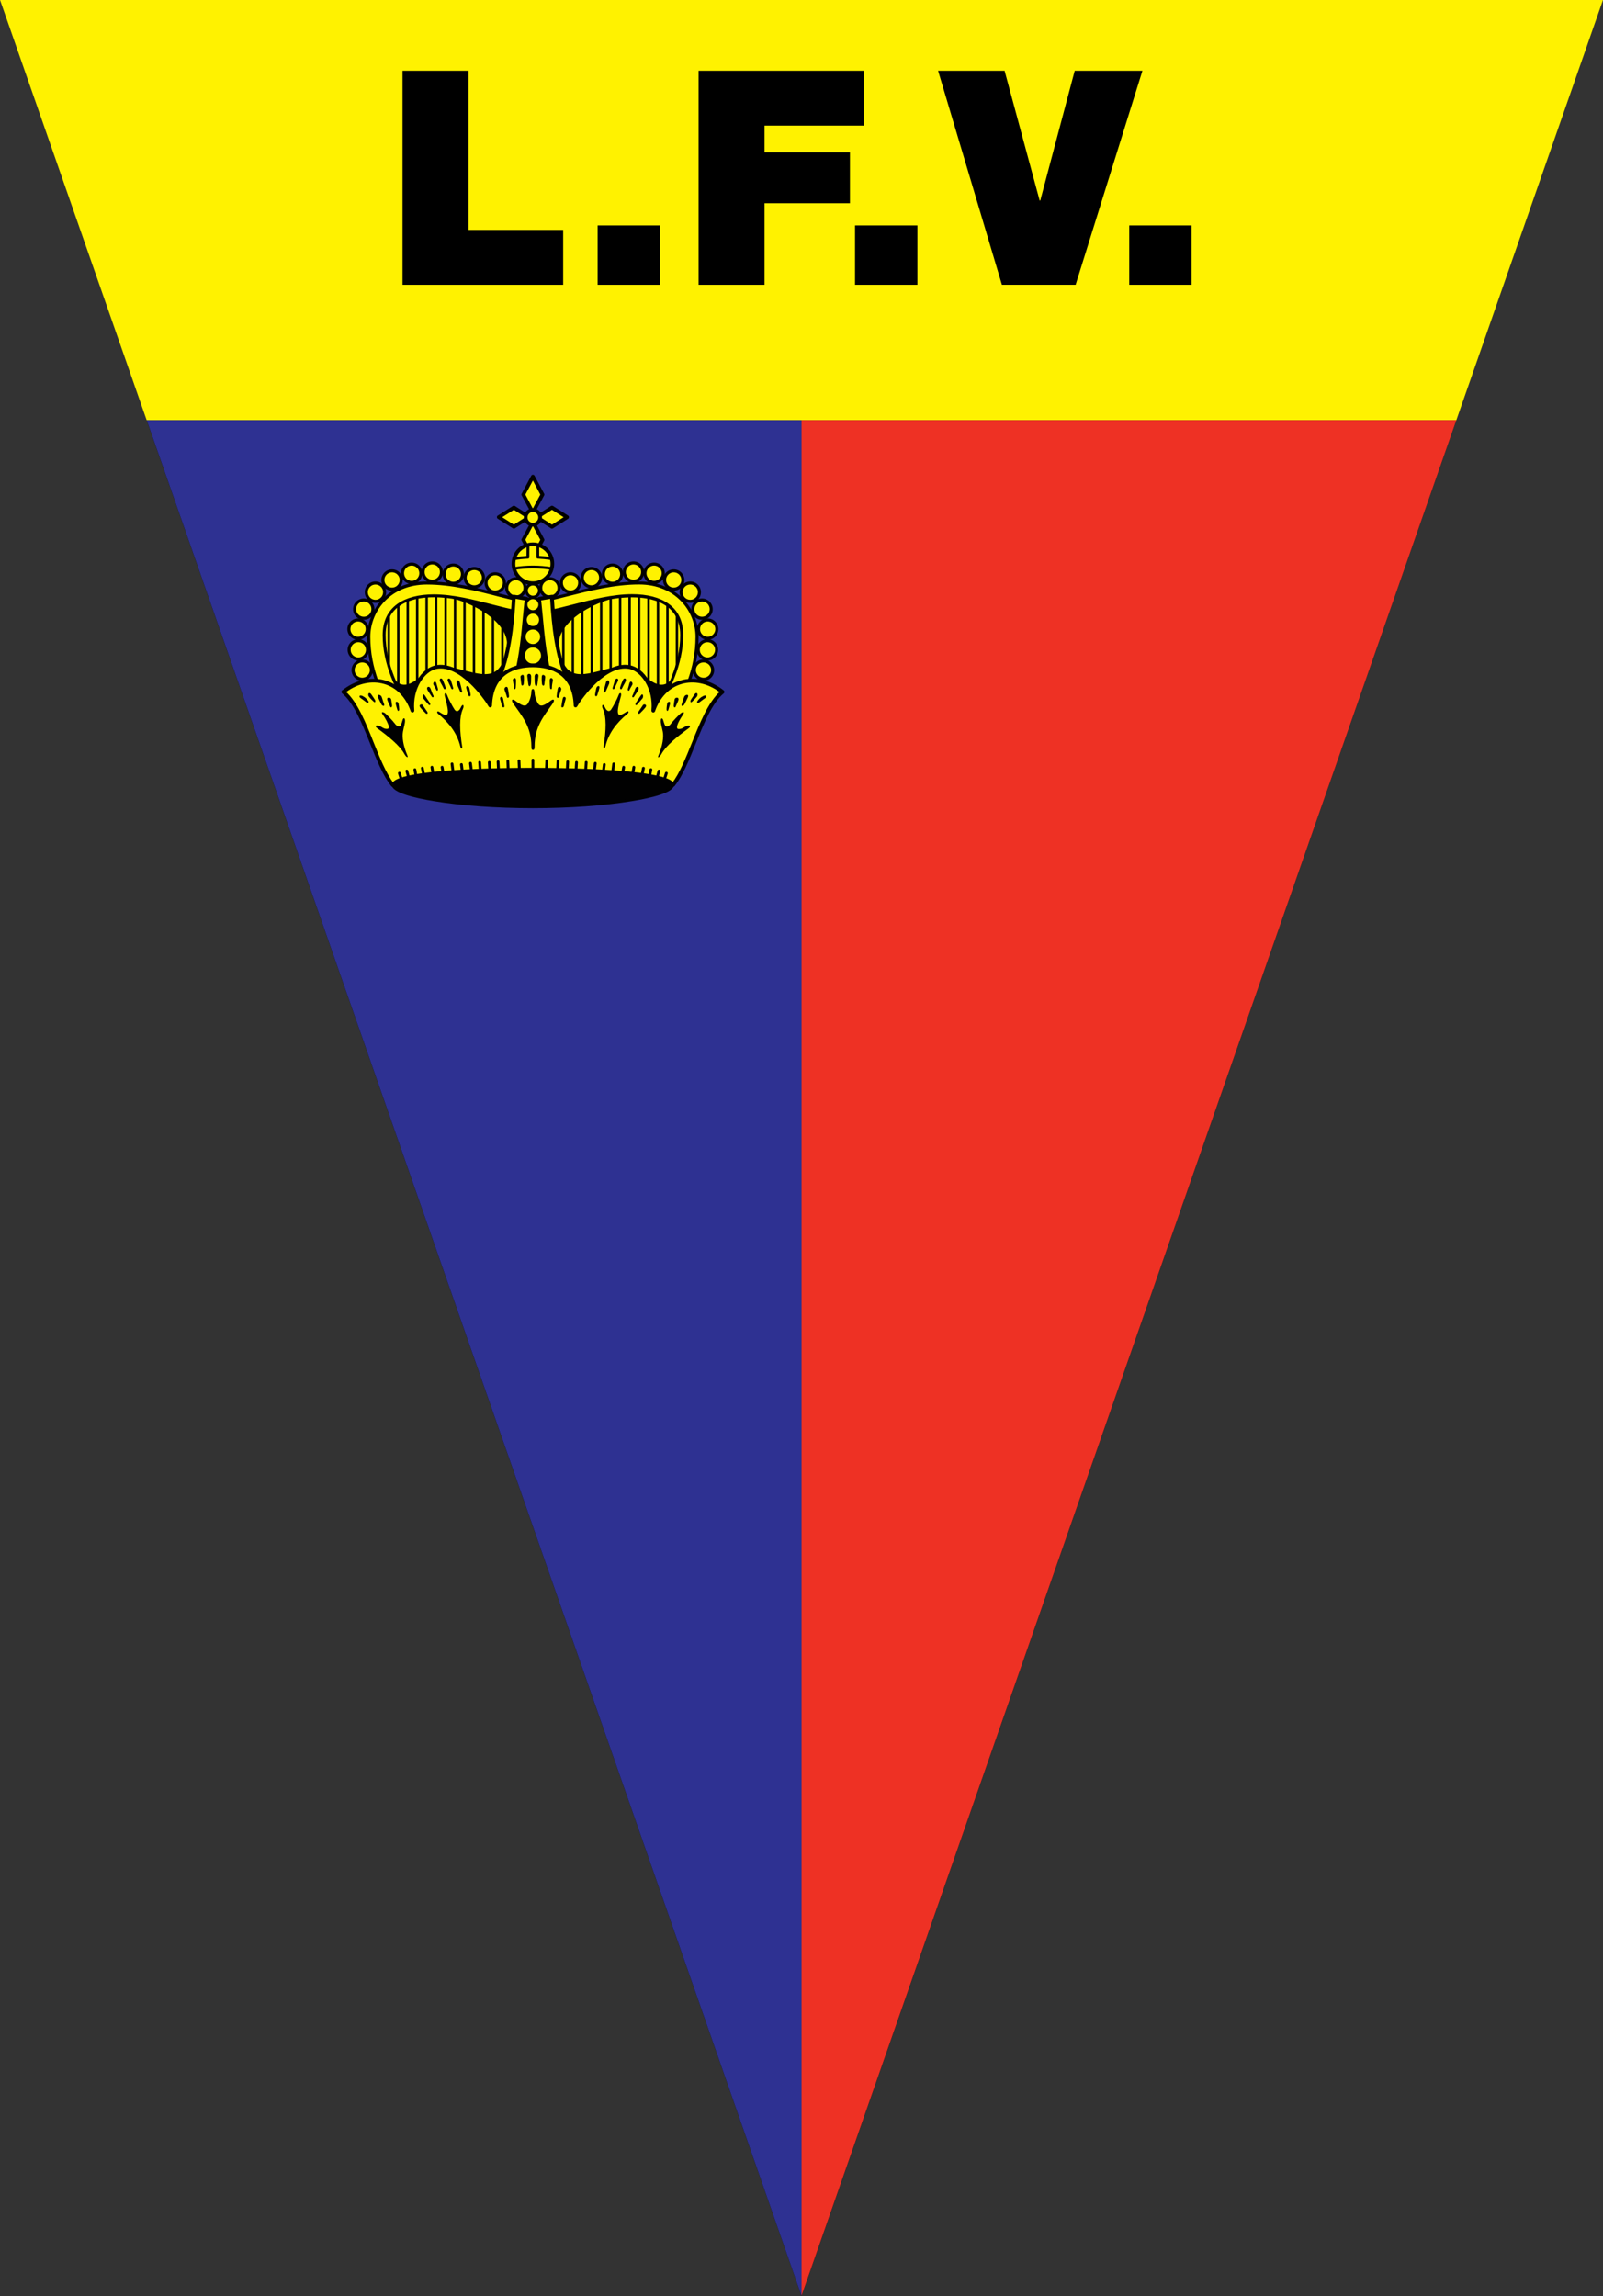 <?xml version="1.0" encoding="utf-8"?>
<!-- Generator: Adobe Illustrator 23.0.3, SVG Export Plug-In . SVG Version: 6.00 Build 0)  -->
<svg version="1.1" id="Layer_1" xmlns="http://www.w3.org/2000/svg" xmlns:xlink="http://www.w3.org/1999/xlink" x="0px" y="0px"
	 viewBox="0 0 2642.3 3783.8" style="enable-background:new 0 0 2642.3 3783.8;" xml:space="preserve">
<rect x="0" y="0" width="2642.3" height="3783.8" fill="#333333" stroke="none"/>
<style type="text/css">
	.st0{fill-rule:evenodd;clip-rule:evenodd;}
	.st1{fill-rule:evenodd;clip-rule:evenodd;fill:#FFF200;}
	.st2{fill-rule:evenodd;clip-rule:evenodd;fill:#EE3124;}
	.st3{fill-rule:evenodd;clip-rule:evenodd;fill:#2E3192;}
	.st4{fill:#FFF200;}
	.st5{fill:#010101;}
</style>
<g>
	<g>
		<polygon class="st0" points="0,0 1321.2,3783.8 2642.3,0 		"/>
		<polygon class="st1" points="2400.6,692.4 2642.3,0 0,0 241.7,692.4 2400.6,692.4 		"/>
		<polygon class="st2" points="1321.2,692.4 1321.2,3783.6 2400.6,692.4 1321.2,692.4 		"/>
		<polygon class="st3" points="241.8,692.4 1321.2,3783.8 1321.2,692.4 241.8,692.4 		"/>
	</g>
	<g>
		<polygon class="st0" points="772.2,116.6 663.5,116.6 663.5,469.3 928.3,469.3 928.3,378.9 772.2,378.9 		"/>
		<rect x="985.1" y="371.5" class="st0" width="102.7" height="97.8"/>
		<polygon class="st0" points="1260.2,207 1424.2,207 1424.2,116.6 1151.5,116.6 1151.5,469.3 1260.2,469.3 1260.2,334.9 
			1401,334.9 1401,251 1260.2,251 		"/>
		<rect x="1409.4" y="371.5" class="st0" width="102.8" height="97.8"/>
		<polygon class="st0" points="1771.5,116.6 1714.7,330.5 1713.7,330.5 1655.9,116.6 1546.3,116.6 1651.5,469.3 1773,469.3 
			1883.1,116.6 		"/>
		<rect x="1861.4" y="371.5" class="st0" width="102.7" height="97.8"/>
	</g>
</g>
<g>
	<g>
		<path class="st4" d="M861.2,997.4l-5.6,191.5H661.3c-23.9-46.5-43.6-85.9-43.6-139.4c0-44.7,35.2-80.2,85.9-80.2
			C757.2,969.2,816.2,987.3,861.2,997.4L861.2,997.4z"/>
		<g transform="translate(-0)">
			<path class="st5" d="M640.9,1118.7c-1.1,0-2-0.9-2-2v-110.5c0-1.1,0.9-2,2-2s2,0.9,2,2v110.5
				C642.9,1117.8,642,1118.7,640.9,1118.7z"/>
			<path class="st5" d="M656.5,1144c-1.1,0-2-0.9-2-2V994.9c0-1.1,0.9-2,2-2s2,0.9,2,2V1142C658.5,1143.1,657.6,1144,656.5,1144z"/>
			<path class="st5" d="M672.1,1164.4c-1.1,0-2-0.9-2-2V987.1c0-1.1,0.9-2,2-2s2,0.9,2,2v175.3
				C674.1,1163.5,673.2,1164.4,672.1,1164.4z"/>
			<path class="st5" d="M687.7,1123c-1.1,0-2-0.9-2-2V983.5c0-1.1,0.9-2,2-2s2,0.9,2,2V1121C689.7,1122.1,688.8,1123,687.7,1123z"/>
			<path class="st5" d="M703.3,1123.7c-1.1,0-2-0.9-2-2V982.8c0-1.1,0.9-2,2-2s2,0.9,2,2v138.9
				C705.3,1122.8,704.4,1123.7,703.3,1123.7z"/>
			<path class="st5" d="M718.9,1123.6c-1.1,0-2-0.9-2-2V978c0-1.1,0.9-2,2-2s2,0.9,2,2v143.6C720.9,1122.7,720,1123.6,718.9,1123.6z
				"/>
			<path class="st5" d="M734.5,1123.6c-1.1,0-2-0.9-2-2V978c0-1.1,0.9-2,2-2s2,0.9,2,2v143.6
				C736.5,1122.7,735.6,1123.6,734.5,1123.6z"/>
			<path class="st5" d="M750.1,1125c-1.1,0-2-0.9-2-2V979.4c0-1.1,0.9-2,2-2s2,0.9,2,2V1123C752.1,1124.1,751.2,1125,750.1,1125z"/>
			<path class="st5" d="M765.7,1126.4c-1.1,0-2-0.9-2-2V980.8c0-1.1,0.9-2,2-2s2,0.9,2,2v143.6
				C767.7,1125.5,766.8,1126.4,765.7,1126.4z"/>
			<path class="st5" d="M781.3,1135.6c-1.1,0-2-0.9-2-2V989.9c0-1.1,0.9-2,2-2s2,0.9,2,2v143.6
				C783.3,1134.7,782.5,1135.6,781.3,1135.6z"/>
			<path class="st5" d="M796.9,1155.3c-1.1,0-2-0.9-2-2V991.4c0-1.1,0.9-2,2-2s2,0.9,2,2v161.9
				C798.9,1154.4,798,1155.3,796.9,1155.3z"/>
			<path class="st5" d="M812.5,1137c-1.1,0-2-0.9-2-2V991.4c0-1.1,0.9-2,2-2s2,0.9,2,2V1135C814.5,1136.1,813.6,1137,812.5,1137z"/>
			<path class="st5" d="M828.2,1137c-1.1,0-2-0.9-2-2V991.4c0-1.1,0.9-2,2-2s2,0.9,2,2V1135C830.2,1136.1,829.3,1137,828.2,1137z"/>
			<g>
				<path class="st5" d="M738.8,984c33,5.4,105.4,39.3,97.1,85.2c-11.7,65-49.7,38.9-100,29.6l-38,12.7
					c-13.6,13.9-33.6,26.6-47.2,9.9h-22.5v88h249.2V996.6L738.8,984z"/>
				<path class="st5" d="M877.4,1210H628.3c-0.4,0-0.8-0.3-0.8-0.8v-88c0-0.4,0.3-0.8,0.8-0.8h22.5c0.2,0,0.4,0.1,0.6,0.3
					c3.9,4.8,8.6,7.4,14,7.7c12.3,0.6,25.3-10.8,32-17.6c0.1-0.1,0.2-0.1,0.3-0.2l38-12.7c0.1,0,0.2,0,0.4,0
					c9.7,1.8,18.8,4.2,27.5,6.5c21.4,5.6,39.9,10.4,52.8,2.2c9.1-5.8,15.3-18.1,18.8-37.6c2.1-11.4-0.9-22.9-8.7-34
					c-19.5-27.6-63.9-46.4-87.8-50.3c-0.4-0.1-0.7-0.4-0.6-0.8s0.4-0.7,0.8-0.7l138.7,12.7c0.4,0,0.7,0.4,0.7,0.7v212.6
					C878.2,1209.6,877.9,1210,877.4,1210z M629,1208.5h247.7V997.3l-126.6-11.6c25,6.9,60.6,24.3,77.6,48.4
					c8.1,11.5,11.1,23.3,9,35.1c-3.6,20.2-9.8,32.5-19.4,38.6c-13.5,8.6-32.2,3.7-54-2c-8.7-2.3-17.7-4.6-27.2-6.4l-37.7,12.6
					c-6.9,7-20.2,18.5-33,17.9c-5.7-0.3-10.7-2.9-14.9-8H629V1208.5z"/>
			</g>
		</g>
		<g>
			<circle class="st4" cx="850.3" cy="968.8" r="15.1"/>
			<path class="st5" d="M850.3,986.5c-9.7,0-17.6-7.9-17.6-17.6c0-9.7,7.9-17.6,17.6-17.6c9.7,0,17.6,7.9,17.6,17.6
				C868,978.6,860.1,986.5,850.3,986.5z M850.3,956.2c-7,0-12.6,5.7-12.6,12.6c0,7,5.7,12.6,12.6,12.6c7,0,12.6-5.7,12.6-12.6
				C863,961.9,857.3,956.2,850.3,956.2z"/>
		</g>
		<g>
			<circle class="st4" cx="816.3" cy="960.7" r="15.1"/>
			<path class="st5" d="M816.3,978.3c-9.7,0-17.6-7.9-17.6-17.6c0-9.7,7.9-17.6,17.6-17.6c9.7,0,17.6,7.9,17.6,17.6
				C833.9,970.4,826,978.3,816.3,978.3z M816.3,948c-7,0-12.6,5.7-12.6,12.6c0,7,5.7,12.6,12.6,12.6c7,0,12.6-5.7,12.6-12.6
				C828.9,953.7,823.3,948,816.3,948z"/>
		</g>
		<g>
			<circle class="st4" cx="781.8" cy="952" r="15.1"/>
			<path class="st5" d="M781.8,969.6c-9.7,0-17.6-7.9-17.6-17.6c0-9.7,7.9-17.6,17.6-17.6c9.7,0,17.6,7.9,17.6,17.6
				C799.4,961.7,791.5,969.6,781.8,969.6z M781.8,939.4c-7,0-12.6,5.7-12.6,12.6c0,7,5.7,12.6,12.6,12.6c7,0,12.6-5.7,12.6-12.6
				C794.4,945,788.8,939.4,781.8,939.4z"/>
		</g>
		<g>
			<circle class="st4" cx="747.2" cy="946.2" r="15.1"/>
			<path class="st5" d="M747.2,963.9c-9.7,0-17.6-7.9-17.6-17.6c0-9.7,7.9-17.6,17.6-17.6c9.7,0,17.6,7.9,17.6,17.6
				C764.8,956,756.9,963.9,747.2,963.9z M747.2,933.6c-7,0-12.6,5.7-12.6,12.6c0,7,5.7,12.6,12.6,12.6c7,0,12.6-5.7,12.6-12.6
				C759.8,939.3,754.1,933.6,747.2,933.6z"/>
		</g>
		<g>
			<circle class="st4" cx="712.5" cy="942.8" r="15.1"/>
			<path class="st5" d="M712.5,960.4c-9.7,0-17.6-7.9-17.6-17.6c0-9.7,7.9-17.6,17.6-17.6s17.6,7.9,17.6,17.6
				C730.2,952.5,722.3,960.4,712.5,960.4z M712.5,930.2c-7,0-12.6,5.7-12.6,12.6c0,7,5.7,12.6,12.6,12.6s12.6-5.7,12.6-12.6
				C725.2,935.8,719.5,930.2,712.5,930.2z"/>
		</g>
		<g>
			<circle class="st4" cx="678.6" cy="944.7" r="15.1"/>
			<path class="st5" d="M678.6,962.4c-9.7,0-17.6-7.9-17.6-17.6c0-9.7,7.9-17.6,17.6-17.6s17.6,7.9,17.6,17.6
				C696.2,954.5,688.3,962.4,678.6,962.4z M678.6,932.1c-7,0-12.6,5.7-12.6,12.6c0,7,5.7,12.6,12.6,12.6s12.6-5.7,12.6-12.6
				C691.2,937.8,685.5,932.1,678.6,932.1z"/>
		</g>
		<g>
			<circle class="st4" cx="646.2" cy="955.8" r="15.1"/>
			<path class="st5" d="M646.2,973.5c-9.7,0-17.6-7.9-17.6-17.6c0-9.7,7.9-17.6,17.6-17.6c9.7,0,17.6,7.9,17.6,17.6
				C663.8,965.5,655.9,973.5,646.2,973.5z M646.2,943.2c-7,0-12.6,5.7-12.6,12.6c0,7,5.7,12.6,12.6,12.6c7,0,12.6-5.7,12.6-12.6
				C658.8,948.9,653.2,943.2,646.2,943.2z"/>
		</g>
		<g>
			<circle class="st4" cx="618.9" cy="975.9" r="15.1"/>
			<path class="st5" d="M618.9,993.5c-9.7,0-17.6-7.9-17.6-17.6c0-9.7,7.9-17.6,17.6-17.6c9.7,0,17.6,7.9,17.6,17.6
				C636.6,985.6,628.7,993.5,618.9,993.5z M618.9,963.3c-7,0-12.6,5.7-12.6,12.6c0,7,5.7,12.6,12.6,12.6c7,0,12.6-5.7,12.6-12.6
				C631.6,968.9,625.9,963.3,618.9,963.3z"/>
		</g>
		<g>
			
				<ellipse transform="matrix(8.248068e-02 -0.997 0.997 8.248068e-02 -450.322 1518.583)" class="st4" cx="599.6" cy="1003.9" rx="15.1" ry="15.1"/>
			<path class="st5" d="M599.6,1021.5c-9.7,0-17.6-7.9-17.6-17.6c0-9.7,7.9-17.6,17.6-17.6c9.7,0,17.6,7.9,17.6,17.6
				C617.2,1013.6,609.3,1021.5,599.6,1021.5z M599.6,991.2c-7,0-12.6,5.7-12.6,12.6c0,7,5.7,12.6,12.6,12.6c7,0,12.6-5.7,12.6-12.6
				C612.2,996.9,606.5,991.2,599.6,991.2z"/>
		</g>
		<g>
			
				<ellipse transform="matrix(0.924 -0.383 0.383 0.924 -351.834 304.79)" class="st4" cx="590.2" cy="1036.8" rx="15.1" ry="15.1"/>
			<path class="st5" d="M590.2,1054.4c-9.7,0-17.6-7.9-17.6-17.6c0-9.7,7.9-17.6,17.6-17.6c9.7,0,17.6,7.9,17.6,17.6
				C607.9,1046.5,599.9,1054.4,590.2,1054.4z M590.2,1024.2c-7,0-12.6,5.7-12.6,12.6c0,7,5.7,12.6,12.6,12.6c7,0,12.6-5.7,12.6-12.6
				C602.9,1029.8,597.2,1024.2,590.2,1024.2z"/>
		</g>
		<g>
			
				<ellipse transform="matrix(7.088893e-02 -0.998 0.998 7.088893e-02 -519.496 1584.105)" class="st4" cx="590.6" cy="1070.9" rx="15.1" ry="15.1"/>
			<path class="st5" d="M590.6,1088.5c-9.7,0-17.6-7.9-17.6-17.6s7.9-17.6,17.6-17.6c9.7,0,17.6,7.9,17.6,17.6
				S600.3,1088.5,590.6,1088.5z M590.6,1058.3c-7,0-12.6,5.7-12.6,12.6c0,7,5.7,12.6,12.6,12.6c7,0,12.6-5.7,12.6-12.6
				C603.2,1063.9,597.6,1058.3,590.6,1058.3z"/>
		</g>
		<g>
			
				<ellipse transform="matrix(0.924 -0.383 0.383 0.924 -377.173 312.56)" class="st4" cx="597.1" cy="1104.4" rx="15.1" ry="15.1"/>
			<path class="st5" d="M597.1,1122c-9.7,0-17.6-7.9-17.6-17.6s7.9-17.6,17.6-17.6s17.6,7.9,17.6,17.6S606.8,1122,597.1,1122z
				 M597.1,1091.7c-7,0-12.6,5.7-12.6,12.6s5.7,12.6,12.6,12.6s12.6-5.7,12.6-12.6S604.1,1091.7,597.1,1091.7z"/>
		</g>
		<g>
			<path class="st4" d="M857,988.9l-1.4,19.7c-37.7-5.8-91-26.7-140.8-26.7c-46,0-81.7,18.4-81.7,64.8c0,45.7,19.4,87.3,45.1,129.5
				l-26.7,12.7c-23.9-46.5-43.6-85.9-43.6-139.4c0-44.7,35.2-88.7,95.7-88.7C757.2,960.8,812,978.8,857,988.9L857,988.9z"/>
			<path class="st5" d="M651.5,1191.3c-0.9,0-1.8-0.5-2.2-1.4c-22.6-43.9-43.9-85.4-43.9-140.5c0-44.2,34.4-91.2,98.2-91.2
				c41.2,0,83.3,10.6,120.4,20c11.7,3,22.8,5.8,33.5,8.2c0.3,0.1,0.6,0.2,0.8,0.3l0,0c0.9,0.5,1.3,1.5,1.2,2.4l-1.4,19.6
				c0,0.7-0.4,1.3-0.9,1.8c-0.5,0.4-1.2,0.6-1.9,0.5c-13.6-2.1-29.2-6.1-45.7-10.4c-29.5-7.6-63-16.3-94.7-16.3
				c-29.6,0-79.2,8.1-79.2,62.3c0,48.2,22.6,91.9,44.7,128.2c0.4,0.6,0.5,1.3,0.3,2c-0.2,0.7-0.7,1.2-1.3,1.5l-26.7,12.7
				C652.2,1191.2,651.8,1191.3,651.5,1191.3z M703.6,963.3c-60.6,0-93.2,44.4-93.2,86.2c0,53,20.4,93.5,42.3,136.1l22.1-10.4
				c-22-36.5-44-80-44-128.4c0-22.8,8.3-40.2,24.6-51.8c14.3-10.1,34.8-15.5,59.5-15.5c32.3,0,66.1,8.8,95.9,16.5
				c15.3,4,29.9,7.7,42.6,9.9l1.1-14.8c-10.1-2.3-20.6-4.9-31.6-7.7C785.9,973.8,744.2,963.3,703.6,963.3z"/>
		</g>
	</g>
	<g>
		<path class="st4" d="M895.5,997.4l5.6,191.5h194.3c23.9-46.5,43.6-85.9,43.6-139.4c0-44.7-35.2-80.2-85.9-80.2
			C999.5,969.2,940.5,987.3,895.5,997.4L895.5,997.4z"/>
		<g transform="translate(-0)">
			<path class="st5" d="M1115.8,1118.7c-1.1,0-2-0.9-2-2v-110.5c0-1.1,0.9-2,2-2s2,0.9,2,2v110.5
				C1117.8,1117.8,1116.9,1118.7,1115.8,1118.7z"/>
			<path class="st5" d="M1100.2,1144c-1.1,0-2-0.9-2-2V994.9c0-1.1,0.9-2,2-2s2,0.9,2,2V1142C1102.2,1143.1,1101.3,1144,1100.2,1144
				z"/>
			<path class="st5" d="M1084.6,1164.4c-1.1,0-2-0.9-2-2V987.1c0-1.1,0.9-2,2-2s2,0.9,2,2v175.3
				C1086.6,1163.5,1085.7,1164.4,1084.6,1164.4z"/>
			<path class="st5" d="M1069,1123c-1.1,0-2-0.9-2-2V983.5c0-1.1,0.9-2,2-2s2,0.9,2,2V1121C1071,1122.1,1070.1,1123,1069,1123z"/>
			<path class="st5" d="M1053.4,1123.7c-1.1,0-2-0.9-2-2V982.8c0-1.1,0.9-2,2-2s2,0.9,2,2v138.9
				C1055.4,1122.8,1054.5,1123.7,1053.4,1123.7z"/>
			<path class="st5" d="M1037.8,1123.6c-1.1,0-2-0.9-2-2V978c0-1.1,0.9-2,2-2s2,0.9,2,2v143.6
				C1039.8,1122.7,1038.9,1123.6,1037.8,1123.6z"/>
			<path class="st5" d="M1022.2,1123.6c-1.1,0-2-0.9-2-2V978c0-1.1,0.9-2,2-2s2,0.9,2,2v143.6
				C1024.2,1122.7,1023.3,1123.6,1022.2,1123.6z"/>
			<path class="st5" d="M1006.6,1125c-1.1,0-2-0.9-2-2V979.4c0-1.1,0.9-2,2-2s2,0.9,2,2V1123C1008.6,1124.1,1007.7,1125,1006.6,1125
				z"/>
			<path class="st5" d="M991,1126.4c-1.1,0-2-0.9-2-2V980.8c0-1.1,0.9-2,2-2s2,0.9,2,2v143.6C993,1125.5,992.1,1126.4,991,1126.4z"
				/>
			<path class="st5" d="M975.4,1135.6c-1.1,0-2-0.9-2-2V989.9c0-1.1,0.9-2,2-2s2,0.9,2,2v143.6
				C977.4,1134.7,976.5,1135.6,975.4,1135.6z"/>
			<path class="st5" d="M959.8,1155.3c-1.1,0-2-0.9-2-2V991.4c0-1.1,0.9-2,2-2s2,0.9,2,2v161.9
				C961.8,1154.4,960.9,1155.3,959.8,1155.3z"/>
			<path class="st5" d="M944.2,1137c-1.1,0-2-0.9-2-2V991.4c0-1.1,0.9-2,2-2s2,0.9,2,2V1135C946.2,1136.1,945.3,1137,944.2,1137z"/>
			<path class="st5" d="M928.6,1137c-1.1,0-2-0.9-2-2V991.4c0-1.1,0.9-2,2-2s2,0.9,2,2V1135C930.6,1136.1,929.7,1137,928.6,1137z"/>
			<g>
				<path class="st5" d="M1018,984c-33,5.4-105.4,39.3-97.1,85.2c11.7,65,49.7,38.9,100,29.6l38,12.7c13.6,13.9,33.6,26.6,47.2,9.9
					h22.5v88H879.3V996.6L1018,984z"/>
				<path class="st5" d="M1128.5,1210H879.3c-0.4,0-0.8-0.3-0.8-0.8V996.6c0-0.4,0.3-0.7,0.7-0.7l138.7-12.7c0.4,0,0.8,0.3,0.8,0.7
					c0.1,0.4-0.2,0.8-0.6,0.8c-23.9,3.9-68.3,22.6-87.8,50.3c-7.9,11.1-10.8,22.6-8.7,34c3.5,19.5,9.6,31.8,18.8,37.6
					c12.9,8.3,31.4,3.4,52.8-2.2c8.8-2.3,17.9-4.7,27.5-6.5c0.1,0,0.3,0,0.4,0l38,12.7c0.1,0,0.2,0.1,0.3,0.2
					c6.7,6.8,19.7,18.2,32,17.6c5.4-0.3,10.1-2.8,14-7.7c0.1-0.2,0.4-0.3,0.6-0.3h22.5c0.4,0,0.8,0.3,0.8,0.8v88
					C1129.2,1209.6,1128.9,1210,1128.5,1210z M880,1208.5h247.7V1122h-21.4c-4.1,5-9.2,7.7-14.9,8c-12.8,0.6-26.1-10.9-33-17.9
					l-37.7-12.6c-9.5,1.8-18.5,4.1-27.2,6.4c-21.7,5.7-40.5,10.6-54,2c-9.6-6.1-15.8-18.4-19.4-38.6c-2.1-11.8,0.9-23.7,9-35.1
					c17-24.1,52.6-41.5,77.6-48.4L880,997.3V1208.5z"/>
			</g>
		</g>
		<g>
			<circle class="st4" cx="906.4" cy="968.8" r="15.1"/>
			<path class="st5" d="M906.4,986.5c-9.7,0-17.6-7.9-17.6-17.6c0-9.7,7.9-17.6,17.6-17.6s17.6,7.9,17.6,17.6
				C924,978.6,916.1,986.5,906.4,986.5z M906.4,956.2c-7,0-12.6,5.7-12.6,12.6c0,7,5.7,12.6,12.6,12.6s12.6-5.7,12.6-12.6
				C919,961.9,913.4,956.2,906.4,956.2z"/>
		</g>
		<g>
			<circle class="st4" cx="940.4" cy="960.7" r="15.1"/>
			<path class="st5" d="M940.4,978.3c-9.7,0-17.6-7.9-17.6-17.6c0-9.7,7.9-17.6,17.6-17.6c9.7,0,17.6,7.9,17.6,17.6
				C958.1,970.4,950.1,978.3,940.4,978.3z M940.4,948c-7,0-12.6,5.7-12.6,12.6c0,7,5.7,12.6,12.6,12.6c7,0,12.6-5.7,12.6-12.6
				C953.1,953.7,947.4,948,940.4,948z"/>
		</g>
		<g>
			<circle class="st4" cx="974.9" cy="952" r="15.1"/>
			<path class="st5" d="M974.9,969.6c-9.7,0-17.6-7.9-17.6-17.6c0-9.7,7.9-17.6,17.6-17.6s17.6,7.9,17.6,17.6
				C992.6,961.7,984.6,969.6,974.9,969.6z M974.9,939.4c-7,0-12.6,5.7-12.6,12.6c0,7,5.7,12.6,12.6,12.6s12.6-5.7,12.6-12.6
				C987.6,945,981.9,939.4,974.9,939.4z"/>
		</g>
		<g>
			<circle class="st4" cx="1009.6" cy="946.2" r="15.1"/>
			<path class="st5" d="M1009.6,963.9c-9.7,0-17.6-7.9-17.6-17.6c0-9.7,7.9-17.6,17.6-17.6s17.6,7.9,17.6,17.6
				C1027.2,956,1019.3,963.9,1009.6,963.9z M1009.6,933.6c-7,0-12.6,5.7-12.6,12.6c0,7,5.7,12.6,12.6,12.6c7,0,12.6-5.7,12.6-12.6
				C1022.2,939.3,1016.5,933.6,1009.6,933.6z"/>
		</g>
		<g>
			<circle class="st4" cx="1044.2" cy="942.8" r="15.1"/>
			<path class="st5" d="M1044.2,960.4c-9.7,0-17.6-7.9-17.6-17.6c0-9.7,7.9-17.6,17.6-17.6s17.6,7.9,17.6,17.6
				C1061.8,952.5,1053.9,960.4,1044.2,960.4z M1044.2,930.2c-7,0-12.6,5.7-12.6,12.6c0,7,5.7,12.6,12.6,12.6c7,0,12.6-5.7,12.6-12.6
				C1056.8,935.8,1051.1,930.2,1044.2,930.2z"/>
		</g>
		<g>
			<circle class="st4" cx="1078.2" cy="944.7" r="15.1"/>
			<path class="st5" d="M1078.2,962.4c-9.7,0-17.6-7.9-17.6-17.6c0-9.7,7.9-17.6,17.6-17.6s17.6,7.9,17.6,17.6
				C1095.8,954.5,1087.9,962.4,1078.2,962.4z M1078.2,932.1c-7,0-12.6,5.7-12.6,12.6c0,7,5.7,12.6,12.6,12.6c7,0,12.6-5.7,12.6-12.6
				C1090.8,937.8,1085.1,932.1,1078.2,932.1z"/>
		</g>
		<g>
			<circle class="st4" cx="1110.5" cy="955.8" r="15.1"/>
			<path class="st5" d="M1110.5,973.5c-9.7,0-17.6-7.9-17.6-17.6c0-9.7,7.9-17.6,17.6-17.6s17.6,7.9,17.6,17.6
				C1128.2,965.5,1120.3,973.5,1110.5,973.5z M1110.5,943.2c-7,0-12.6,5.7-12.6,12.6c0,7,5.7,12.6,12.6,12.6c7,0,12.6-5.7,12.6-12.6
				C1123.2,948.9,1117.5,943.2,1110.5,943.2z"/>
		</g>
		<g>
			<circle class="st4" cx="1137.8" cy="975.9" r="15.1"/>
			<path class="st5" d="M1137.8,993.5c-9.7,0-17.6-7.9-17.6-17.6c0-9.7,7.9-17.6,17.6-17.6s17.6,7.9,17.6,17.6
				C1155.4,985.6,1147.5,993.5,1137.8,993.5z M1137.8,963.3c-7,0-12.6,5.7-12.6,12.6c0,7,5.7,12.6,12.6,12.6s12.6-5.7,12.6-12.6
				C1150.4,968.9,1144.8,963.3,1137.8,963.3z"/>
		</g>
		<g>
			
				<ellipse transform="matrix(0.997 -8.248068e-02 8.248068e-02 0.997 -78.856 98.864)" class="st4" cx="1157.2" cy="1003.9" rx="15.1" ry="15.1"/>
			<path class="st5" d="M1157.2,1021.5c-9.7,0-17.6-7.9-17.6-17.6c0-9.7,7.9-17.6,17.6-17.6s17.6,7.9,17.6,17.6
				C1174.8,1013.6,1166.9,1021.5,1157.2,1021.5z M1157.2,991.2c-7,0-12.6,5.7-12.6,12.6c0,7,5.7,12.6,12.6,12.6
				c7,0,12.6-5.7,12.6-12.6C1169.8,996.9,1164.1,991.2,1157.2,991.2z"/>
		</g>
		<g>
			
				<ellipse transform="matrix(0.383 -0.924 0.924 0.383 -237.765 1717.737)" class="st4" cx="1166.5" cy="1036.8" rx="15.1" ry="15.1"/>
			<path class="st5" d="M1166.5,1054.4c-9.7,0-17.6-7.9-17.6-17.6c0-9.7,7.9-17.6,17.6-17.6s17.6,7.9,17.6,17.6
				C1184.1,1046.5,1176.2,1054.4,1166.5,1054.4z M1166.5,1024.2c-7,0-12.6,5.7-12.6,12.6c0,7,5.7,12.6,12.6,12.6s12.6-5.7,12.6-12.6
				C1179.1,1029.8,1173.5,1024.2,1166.5,1024.2z"/>
		</g>
		<g>
			
				<ellipse transform="matrix(0.998 -7.088893e-02 7.088893e-02 0.998 -72.982 85.36)" class="st4" cx="1166.1" cy="1070.9" rx="15.1" ry="15.1"/>
			<path class="st5" d="M1166.1,1088.5c-9.7,0-17.6-7.9-17.6-17.6s7.9-17.6,17.6-17.6s17.6,7.9,17.6,17.6
				S1175.9,1088.5,1166.1,1088.5z M1166.1,1058.3c-7,0-12.6,5.7-12.6,12.6c0,7,5.7,12.6,12.6,12.6c7,0,12.6-5.7,12.6-12.6
				C1178.8,1063.9,1173.1,1058.3,1166.1,1058.3z"/>
		</g>
		<g>
			
				<ellipse transform="matrix(0.383 -0.924 0.924 0.383 -304.436 1753.115)" class="st4" cx="1159.6" cy="1104.4" rx="15.1" ry="15.1"/>
			<path class="st5" d="M1159.6,1122c-9.7,0-17.6-7.9-17.6-17.6s7.9-17.6,17.6-17.6s17.6,7.9,17.6,17.6S1169.4,1122,1159.6,1122z
				 M1159.6,1091.7c-7,0-12.6,5.7-12.6,12.6s5.7,12.6,12.6,12.6c7,0,12.6-5.7,12.6-12.6S1166.6,1091.7,1159.6,1091.7z"/>
		</g>
		<g>
			<path class="st4" d="M899.7,988.9l1.4,19.7c37.7-5.8,91-26.7,140.8-26.7c46,0,81.7,18.4,81.7,64.8c0,45.7-19.4,87.3-45.1,129.5
				l26.7,12.7c23.9-46.5,43.6-85.9,43.6-139.4c0-44.7-35.2-88.7-95.7-88.7C999.5,960.8,944.7,978.8,899.7,988.9L899.7,988.9z"/>
			<path class="st5" d="M1105.3,1191.3c-0.4,0-0.7-0.1-1.1-0.2l-26.7-12.7c-0.6-0.3-1.1-0.9-1.3-1.5c-0.2-0.7-0.1-1.4,0.3-2
				c22.1-36.3,44.7-80,44.7-128.2c0-54.2-49.6-62.3-79.2-62.3c-31.7,0-65.1,8.7-94.7,16.3c-16.5,4.3-32.2,8.3-45.7,10.4
				c-0.7,0.1-1.4-0.1-1.9-0.5c-0.5-0.4-0.9-1.1-0.9-1.8l-1.4-19.6c-0.1-1,0.3-1.9,1.2-2.4c0.2-0.1,0.5-0.2,0.8-0.3
				c10.7-2.4,21.8-5.2,33.5-8.2c37.1-9.4,79.2-20,120.4-20c63.8,0,98.2,47,98.2,91.2c0,55.1-21.3,96.6-43.9,140.5
				C1107,1190.8,1106.2,1191.3,1105.3,1191.3z M1082.1,1175.1l22.1,10.4c21.9-42.6,42.3-83,42.3-136.1c0-41.8-32.7-86.2-93.2-86.2
				c-40.6,0-82.4,10.6-119.2,19.9c-11,2.8-21.5,5.4-31.6,7.7l1.1,14.8c12.7-2.1,27.2-5.9,42.6-9.9c29.8-7.7,63.6-16.5,95.9-16.5
				c24.7,0,45.2,5.3,59.5,15.5c16.4,11.6,24.6,29,24.6,51.8C1126.1,1095,1104.1,1138.6,1082.1,1175.1z"/>
		</g>
	</g>
	<g>
		<path class="st4" d="M878.4,785.5l-15.8,29.6l15.8,29.5l15.8-29.5L878.4,785.5z M878.4,860.2l-15.8,29.5l15.8,29.6l15.8-29.6
			L878.4,860.2z"/>
		<path class="st5" d="M878.4,922.3c-1.1,0-2.2-0.6-2.7-1.6l-15.8-29.6c-0.5-0.9-0.5-2,0-2.9l15.8-29.5c0.5-1,1.6-1.6,2.7-1.6
			s2.2,0.6,2.7,1.6l15.8,29.5c0.5,0.9,0.5,2,0,2.9l-15.8,29.6C880.5,921.7,879.5,922.3,878.4,922.3z M866,889.6l12.3,23.1l12.3-23.1
			l-12.3-23L866,889.6z M878.4,847.6c-1.1,0-2.2-0.6-2.7-1.6l-15.8-29.5c-0.5-0.9-0.5-2,0-2.9l15.8-29.6c0.5-1,1.6-1.6,2.7-1.6
			s2.2,0.6,2.7,1.6l15.8,29.6c0.5,0.9,0.5,2,0,2.9L881.1,846C880.5,847,879.5,847.6,878.4,847.6z M866,815.1l12.3,23l12.3-23
			L878.4,792L866,815.1z"/>
	</g>
	<g>
		<path class="st4" d="M822.1,852.4l24.9,15.8l24.8-15.8L847,836.6L822.1,852.4z M884.9,852.4l24.8,15.8l24.9-15.8l-24.9-15.8
			L884.9,852.4z"/>
		<path class="st5" d="M909.8,871.2c-0.6,0-1.1-0.2-1.6-0.5l-24.8-15.8c-0.9-0.6-1.4-1.5-1.4-2.6s0.5-2,1.4-2.6l24.8-15.8
			c1-0.6,2.3-0.6,3.3,0l24.9,15.8c0.9,0.6,1.4,1.5,1.4,2.6s-0.5,2-1.4,2.6l-24.9,15.8C910.9,871,910.3,871.2,909.8,871.2z
			 M890.7,852.4l19.1,12.2l19.2-12.2l-19.2-12.2L890.7,852.4z M847,871.2c-0.6,0-1.1-0.2-1.6-0.5l-24.9-15.8
			c-0.9-0.6-1.4-1.5-1.4-2.6s0.5-2,1.4-2.6l24.9-15.8c1-0.6,2.3-0.6,3.3,0l24.8,15.8c0.9,0.6,1.4,1.5,1.4,2.6s-0.5,2-1.4,2.6
			l-24.8,15.8C848.1,871,847.5,871.2,847,871.2z M827.8,852.4l19.2,12.2l19.1-12.2L847,840.2L827.8,852.4z"/>
	</g>
	<g>
		<circle class="st4" cx="878.4" cy="852.7" r="12"/>
		<path class="st5" d="M878.4,867.7c-8.3,0-15-6.7-15-15c0-8.3,6.7-15,15-15c8.3,0,15,6.7,15,15C893.4,861,886.7,867.7,878.4,867.7z
			 M878.4,843.8c-4.9,0-8.9,4-8.9,8.9c0,4.9,4,8.9,8.9,8.9c4.9,0,8.9-4,8.9-8.9C887.3,847.8,883.3,843.8,878.4,843.8z"/>
	</g>
	<g>
		<circle class="st4" cx="878.4" cy="929.1" r="32"/>
		<path class="st5" d="M878.4,964.2c-19.3,0-35.1-15.7-35.1-35.1S859,894,878.4,894s35.1,15.7,35.1,35.1S897.7,964.2,878.4,964.2z
			 M878.4,900.1c-16,0-29,13-29,29s13,29,29,29s29-13,29-29S894.3,900.1,878.4,900.1z"/>
	</g>
	<path class="st5" d="M847.3,939.2c-1.1,0-2.1-0.8-2.3-1.9c-0.2-1.3,0.6-2.4,1.9-2.6c10.4-1.7,21-2.6,31.4-2.6
		c10.4,0,21,0.9,31.4,2.6c1.3,0.2,2.1,1.4,1.9,2.6c-0.2,1.3-1.4,2.1-2.6,1.9c-10.1-1.7-20.5-2.6-30.6-2.6c-10.2,0-20.5,0.9-30.6,2.6
		C847.6,939.2,847.5,939.2,847.3,939.2z M909.3,923c-0.1,0-0.3,0-0.4,0c-7.4-1.2-15-2-22.5-2.4c-1.2-0.1-2.2-1.1-2.2-2.3v-20.3
		c0-1.3,1-2.3,2.3-2.3s2.3,1,2.3,2.3v18.1c7,0.4,14,1.2,20.9,2.3c1.3,0.2,2.1,1.4,1.9,2.6C911.4,922.2,910.4,923,909.3,923z
		 M847.4,923c-1.1,0-2.1-0.8-2.3-1.9c-0.2-1.3,0.6-2.4,1.9-2.6c6.9-1.1,13.9-1.9,20.9-2.3l0-2.3c0-4.1,0.1-8.9,0.1-15.8
		c0-1.3,1-2.3,2.3-2.3s2.3,1,2.3,2.3c0,6.9,0,11.7-0.1,15.8l0,4.5c0,1.2-1,2.2-2.2,2.3c-7.5,0.3-15.1,1.1-22.5,2.4
		C847.7,923,847.6,923,847.4,923z"/>
	<g>
		<path class="st4" d="M847.1,983.3c-3,52.3-9.2,105.6-29.6,144.4l33.1-13.4c11.6-43.9,14-100.6,17.5-127.4L847.1,983.3L847.1,983.3
			z M909.7,983.3l-21.1,3.5c3.5,26.8,6,83.5,17.5,127.4l33.1,13.4C918.9,1088.9,912.7,1035.6,909.7,983.3L909.7,983.3z"/>
		<path class="st5" d="M939.2,1130.7c-0.4,0-0.8-0.1-1.1-0.2l-33.1-13.4c-0.9-0.4-1.6-1.1-1.8-2.1c-8.5-32.2-12.1-71.6-14.8-100.3
			c-1-10.9-1.9-20.3-2.8-27.5c-0.2-1.6,0.9-3.1,2.5-3.4l21.1-3.5c1.1-0.2,2.3,0.3,3,1.2c0.4,0.5,0.6,1.1,0.6,1.8
			c2.8,48.6,8.5,103.6,29.2,143c0.6,1.1,0.4,2.5-0.4,3.5C940.9,1130.3,940.1,1130.7,939.2,1130.7z M908.7,1112l24.2,9.8
			c-17.9-38.8-23.4-89.4-26.1-134.9l-14.8,2.5c0.8,6.9,1.6,15.3,2.5,24.8C897.1,1042.2,900.6,1080.5,908.7,1112z M817.5,1130.7
			c-0.8,0-1.7-0.4-2.3-1c-0.9-1-1-2.3-0.4-3.5c20.7-39.4,26.4-94.4,29.2-143c0-0.6,0.2-1.2,0.6-1.8c0.7-0.9,1.8-1.4,3-1.2l21.1,3.5
			c1.6,0.3,2.7,1.8,2.5,3.4c-0.9,7.2-1.8,16.6-2.8,27.5c-2.7,28.7-6.3,68.1-14.8,100.3c-0.2,0.9-0.9,1.7-1.8,2.1l-33.1,13.4
			C818.3,1130.6,817.9,1130.7,817.5,1130.7z M849.9,986.9c-2.8,45.5-8.2,96.2-26.1,134.9l24.2-9.8c8.1-31.5,11.6-69.7,14.2-97.8
			c0.9-9.5,1.7-17.9,2.5-24.8L849.9,986.9z"/>
	</g>
	<g>
		<circle class="st4" cx="878.4" cy="973.3" r="10.7"/>
		<path class="st5" d="M878.4,986.3c-7.2,0-13-5.8-13-13s5.8-13,13-13c7.2,0,13,5.8,13,13S885.6,986.3,878.4,986.3z M878.4,964.9
			c-4.7,0-8.4,3.8-8.4,8.4s3.8,8.4,8.4,8.4s8.4-3.8,8.4-8.4S883,964.9,878.4,964.9z"/>
	</g>
	<g>
		<circle class="st4" cx="878.4" cy="996.6" r="11.4"/>
		<path class="st5" d="M878.4,1010.3c-7.6,0-13.7-6.2-13.7-13.7s6.2-13.7,13.7-13.7s13.7,6.2,13.7,13.7S885.9,1010.3,878.4,1010.3z
			 M878.4,987.4c-5,0-9.1,4.1-9.1,9.1s4.1,9.1,9.1,9.1s9.1-4.1,9.1-9.1S883.4,987.4,878.4,987.4z"/>
	</g>
	<g>
		<circle class="st4" cx="878.4" cy="1021.5" r="12.5"/>
		<path class="st5" d="M878.4,1036.3c-8.2,0-14.8-6.6-14.8-14.8c0-8.2,6.6-14.8,14.8-14.8c8.2,0,14.8,6.6,14.8,14.8
			C893.2,1029.7,886.5,1036.3,878.4,1036.3z M878.4,1011.3c-5.6,0-10.2,4.6-10.2,10.2c0,5.6,4.6,10.2,10.2,10.2
			c5.6,0,10.2-4.6,10.2-10.2C888.6,1015.9,884,1011.3,878.4,1011.3z"/>
	</g>
	<g>
		<circle class="st4" cx="878.4" cy="1049.3" r="14.3"/>
		<path class="st5" d="M878.4,1065.9c-9.1,0-16.6-7.4-16.6-16.6s7.4-16.6,16.6-16.6s16.6,7.4,16.6,16.6S887.5,1065.9,878.4,1065.9z
			 M878.4,1037.4c-6.6,0-12,5.4-12,12s5.4,12,12,12s12-5.4,12-12S885,1037.4,878.4,1037.4z"/>
	</g>
	<g>
		<circle class="st4" cx="878.4" cy="1080.3" r="15.7"/>
		<path class="st5" d="M878.4,1098.3c-9.9,0-18-8.1-18-18c0-9.9,8.1-18,18-18s18,8.1,18,18C896.3,1090.2,888.3,1098.3,878.4,1098.3z
			 M878.4,1067c-7.4,0-13.4,6-13.4,13.4s6,13.4,13.4,13.4s13.4-6,13.4-13.4S885.7,1067,878.4,1067z"/>
	</g>
	<g>
		<path class="st4" d="M878.3,1096.6c-39.6,0-68.6,18.6-70.4,66.2c-9.7-17-50.6-70.5-88.7-63.4c-22.7,4.3-42.8,35.7-39.3,71.8
			c-18.8-54-73.8-62.9-114-30.9c35.7,29.3,51.5,115.9,81.6,153.5h461.8c30-37.6,46-124.1,81.7-153.5c-40.2-31.9-95.2-23.1-114,30.9
			c3.4-36.1-16.7-67.5-39.4-71.8c-38.2-7.2-79,46.4-88.6,63.4C947,1115.3,917.8,1096.6,878.3,1096.6L878.3,1096.6z"/>
		<path class="st5" d="M1109.2,1296.8H647.4c-0.9,0-1.8-0.4-2.4-1.2c-13.5-16.9-23.9-42.7-34.9-70.1c-13.2-33-26.9-67.1-46.2-82.9
			c-0.7-0.6-1.1-1.5-1.1-2.4c0-0.9,0.4-1.8,1.2-2.4c21.7-17.3,47.6-23.3,70.9-16.5c17.8,5.2,32.3,17.4,41.8,35
			c1-12.3,4.5-24.2,10.4-34.5c8-13.9,19.5-23.2,31.6-25.5c17.2-3.2,37.1,4.8,57.7,23.4c12.8,11.6,23.1,24.6,29.3,33.6
			c2.3-19,9.5-33.7,21.4-43.8c12.4-10.6,29.7-16,51.3-16c0,0,0,0,0,0c0,0,0,0,0,0c21.6,0,38.9,5.4,51.4,16
			c11.9,10.2,19.1,24.9,21.4,43.8c14.6-21.4,50.9-63.7,86.9-57c12.1,2.3,23.6,11.5,31.6,25.5c5.9,10.3,9.5,22.2,10.5,34.5
			c9.5-17.6,24-29.8,41.8-35c23.4-6.8,49.2-0.8,70.9,16.5c0.7,0.6,1.1,1.4,1.2,2.4s-0.4,1.8-1.1,2.4c-19.3,15.9-33,50-46.3,83
			c-11,27.3-21.4,53.1-34.9,70C1111,1296.4,1110.1,1296.8,1109.2,1296.8z M648.9,1290.7h458.8c12.6-16.3,22.5-41.1,33.1-67.4
			c12.9-32.1,26.2-65.2,45.2-82.9c-19.5-14.3-42.1-19.1-62.5-13.2c-20.2,5.9-35.8,21.8-43.8,44.9c-0.5,1.5-2,2.3-3.5,2
			c-1.5-0.3-2.5-1.7-2.4-3.3c3.4-35.6-16.8-64.7-37-68.5c-37.3-7-77.5,47.9-85.4,61.9c-0.7,1.2-2.1,1.8-3.4,1.5
			c-1.3-0.3-2.3-1.5-2.3-2.9c-1.9-52.2-37.7-63.2-67.4-63.2c-29.6,0-65.4,11-67.3,63.2c-0.1,1.4-1,2.5-2.3,2.9
			c-1.3,0.3-2.7-0.3-3.4-1.5c-7.9-14-48.1-68.9-85.5-61.9c-20.1,3.8-40.2,32.8-36.9,68.5c0.1,1.5-0.9,3-2.4,3.3
			c-1.5,0.3-3-0.5-3.5-2c-8-23.1-23.6-39.1-43.8-44.9c-20.4-5.9-43-1.1-62.5,13.2c19,17.7,32.3,50.8,45.1,82.9
			C626.4,1249.6,636.3,1274.4,648.9,1290.7z"/>
	</g>
	<g>
		<path class="st5" d="M1108.5,1293.7c0,17.1-103.1,35.9-230.2,35.9s-230.2-18.8-230.2-35.9c0-17.1,103.1-26,230.2-26
			S1108.5,1276.6,1108.5,1293.7z"/>
		<path class="st5" d="M878.4,1331.9c-59.7,0-117.7-4.1-163.1-11.6c-31.6-5.2-69.4-14-69.4-26.6c0-6.2,7.2-15.2,69.5-21.7
			c40.7-4.3,98.6-6.6,163-6.6c64.4,0,122.3,2.4,163,6.6c62.3,6.5,69.5,15.5,69.5,21.7c0,12.6-37.7,21.4-69.4,26.6
			C996,1327.8,938.1,1331.9,878.4,1331.9z M878.4,1270c-64.3,0-122,2.3-162.5,6.6c-62.2,6.5-65.4,15.4-65.4,17.1
			c0,4.2,13.8,13.6,65.5,22.1c45.2,7.4,102.9,11.5,162.4,11.5c59.5,0,117.1-4.1,162.4-11.5c51.7-8.5,65.5-17.9,65.5-22.1
			c0-1.7-3.2-10.6-65.4-17.1C1000.3,1272.3,942.6,1270,878.4,1270z"/>
	</g>
	<path class="st5" d="M872.1,1110.5c-1.7,0-3.3,1.4-2.9,4.1c0.5,3.2,1.1,9.2,1.7,13.2c0.7,4.6,3.3,3.5,4-0.1
		c0.7-3.6,0.4-5.8,0.6-12.4C875.7,1111.9,873.8,1110.5,872.1,1110.5L872.1,1110.5z M884.6,1110.5c-1.7,0-3.5,1.5-3.4,4.8
		c0.2,6.6-0.1,8.9,0.6,12.4c0.7,3.6,3.3,4.7,4,0.1c0.6-4,1.2-10,1.7-13.2C887.9,1111.9,886.3,1110.4,884.6,1110.5L884.6,1110.5z
		 M861,1112.2c-1.5,0.2-3.2,1.8-3.1,3.4c0.2,3,1,6.7,1.3,11.3c0.3,4.7,3.7,2.9,4,0.2c0.3-2.7,0.7-6.7,0.4-12c-0.1-2-1-2.8-2-3
		C861.5,1112.2,861.3,1112.2,861,1112.2L861,1112.2z M895,1112.2c-1,0.1-1.9,1-2,3c-0.3,5.3,0,9.3,0.4,12c0.3,2.7,3.7,4.6,4-0.2
		c0.3-4.6,1.2-8.2,1.3-11.3c0.1-1.7-1.5-3.2-3.1-3.4C895.5,1112.2,895.2,1112.2,895,1112.2L895,1112.2z M847.7,1117.5
		c-1.4,0.4-2.7,2.1-2.3,4c0.8,3.9,1.6,8.2,1.6,12.2c0,3.4,2.9,2.2,3.1-0.2c0.2-2.4,0.5-7.4,0.5-12
		C850.6,1118.2,849.2,1117.2,847.7,1117.5L847.7,1117.5z M908,1117.5c-1,0.3-1.9,1.5-1.9,4c0,4.6,0.3,9.6,0.5,12
		c0.2,2.4,3.1,3.6,3.1,0.2c0-4,0.8-8.3,1.6-12.2c0.4-1.9-0.9-3.7-2.3-4C908.6,1117.5,908.4,1117.5,908,1117.5L908,1117.5z
		 M727,1118.1c-1.7-0.1-2.9,2.2-1.7,4.8c1.9,4.1,3.8,6.6,5.7,11c1.7,3.9,4.3,1.5,3.4-1.2c-0.8-2.7-1.8-5.7-4.3-11.5
		C729.2,1119,728,1118.1,727,1118.1L727,1118.1z M1029.7,1118.1c-1,0-2.2,0.9-3.2,3.1c-2.5,5.8-3.5,8.8-4.3,11.5
		c-0.8,2.7,1.8,5.1,3.4,1.2c1.9-4.4,3.9-6.9,5.7-11C1032.6,1120.3,1031.4,1118,1029.7,1118.1L1029.7,1118.1z M739.3,1118.3
		c-1.2,0.4-2,2-1.2,3.8c1.5,3.7,3.7,7.5,5.3,11.6c1.4,3.6,4.4,2.5,3.4-0.7c-1-3.2-1.3-5.1-3.4-11.2
		C742.3,1118.8,740.5,1117.9,739.3,1118.3L739.3,1118.3z M1016.5,1118.3c-1.1,0.2-2.3,1.3-3.1,3.5c-2,6.1-2.3,8-3.4,11.2
		c-1,3.2,2,4.2,3.4,0.7c1.5-4,3.7-7.9,5.3-11.6c0.8-1.9,0-3.4-1.2-3.8C1017.2,1118.2,1016.9,1118.2,1016.5,1118.3L1016.5,1118.3z
		 M754.6,1121.2c-1.6,0.3-2.8,2.7-1.7,5.6c1.4,3.7,3.3,7.3,5,11.5c1.7,4.2,4.5,3.4,3.8,0.7c-0.7-2.7-1.5-7.2-3.5-14
		C757.2,1122.1,755.8,1121,754.6,1121.2L754.6,1121.2z M1002.2,1121.2c-1.2-0.2-2.7,0.9-3.5,3.8c-2,6.8-2.9,11.3-3.5,14
		c-0.7,2.7,2.1,3.6,3.8-0.7c1.7-4.2,3.6-7.8,5-11.5C1004.9,1123.9,1003.7,1121.5,1002.2,1121.2L1002.2,1121.2z M716.7,1123.3
		c-1.7,0.2-3.3,3-2.2,5.1c1.7,3.4,2.8,4.5,4.4,8.1c1.7,3.7,3.5,0.8,2.9-1.5c-0.7-2.4-1.5-5.1-2.4-8.5
		C718.7,1124,717.7,1123.2,716.7,1123.3L716.7,1123.3z M1040.1,1123.3c-1-0.1-2.1,0.7-2.7,3.2c-0.8,3.4-1.7,6.1-2.4,8.5
		c-0.7,2.4,1.2,5.3,2.9,1.5c1.6-3.6,2.7-4.7,4.4-8.1C1043.3,1126.3,1041.8,1123.5,1040.1,1123.3L1040.1,1123.3z M834.7,1131.9
		c-1.8,0-3.7,2.4-3.1,4.6c1,3.6,2.6,6.7,3.7,11.3c1,4.1,3.9,2,3.7-0.7c-0.2-2.7-0.6-6.4-1.8-12.2
		C836.9,1132.8,835.8,1131.9,834.7,1131.9L834.7,1131.9z M922,1131.9c-1.1,0-2.1,0.9-2.6,3.1c-1.2,5.8-1.6,9.4-1.8,12.2
		c-0.2,2.7,2.7,4.7,3.7,0.7c1.1-4.6,2.7-7.7,3.7-11.3C925.7,1134.3,923.8,1131.9,922,1131.9L922,1131.9z M878.4,1135.5
		c-2.2,0-2.5,3-2.6,5.4c-0.3,7.9-3.5,15.5-6.3,19.3c-2.8,3.8-6.9,2.8-10.7,0.8c-3.8-2-6.1-3.6-10.1-6.6c-4.1-3-7.1-1.3-2.3,5.6
		c14.1,20.2,29.5,37.4,29.5,70.3c0,4.3,0.7,5.6,2.6,5.6s2.7-1.3,2.7-5.6c0-32.9,15.2-50.1,29.4-70.3c4.9-6.9,1.8-8.7-2.3-5.6
		c-4.1,3-6.3,4.6-10.1,6.6c-3.8,2-7.9,3-10.7-0.8c-2.8-3.8-6.1-11.5-6.3-19.3C880.9,1138.5,880.6,1135.5,878.4,1135.5L878.4,1135.5z
		 M770.3,1130.6c-0.2,0-0.4,0-0.6,0.1c-0.8,0.3-1.4,1.3-1.1,3c0.6,3.1,2.7,9.1,3.5,12c0.8,2.9,4.4,2.3,3.5-1.6
		c-0.8-3.9-0.8-5.1-1.8-9.5C773.4,1132.1,771.6,1130.6,770.3,1130.6L770.3,1130.6z M986.4,1130.6c-1.3,0-3.1,1.5-3.6,3.9
		c-1,4.4-1,5.6-1.8,9.5c-0.8,3.9,2.7,4.5,3.5,1.6c0.8-2.9,3-8.9,3.5-12c0.3-1.7-0.2-2.7-1.1-3
		C986.9,1130.7,986.6,1130.6,986.4,1130.6L986.4,1130.6z M706.1,1131.9c-1.8,0.1-3,2.4-1.2,5.6c1.9,3.5,5.3,8,6.8,10.5
		c1.5,2.5,4.2,0.8,2.3-2.4c-1.9-3.2-2.5-6.9-4.7-11.5C708.4,1132.4,707.1,1131.8,706.1,1131.9L706.1,1131.9z M1050.7,1131.9
		c-1.1-0.1-2.3,0.6-3.2,2.3c-2.2,4.6-2.8,8.3-4.7,11.5c-1.9,3.2,0.8,4.9,2.3,2.4c1.5-2.5,4.9-7,6.8-10.5
		C1053.7,1134.2,1052.5,1132,1050.7,1131.9L1050.7,1131.9z M609,1142.1c-2-0.1-2.7,3.6-0.8,6c2.8,3.6,4.7,5.4,7.9,8.3
		c2.5,2.3,3.3-0.7,2-3c-1.3-2.3-3.1-4.6-5.6-8.4C611.1,1142.9,609.9,1142.1,609,1142.1L609,1142.1z M1147.8,1142.1
		c-0.9,0-2.1,0.9-3.5,3c-2.5,3.8-4.4,6.1-5.6,8.4c-1.3,2.3-0.5,5.3,2,3c3.2-2.9,5.1-4.8,7.9-8.3
		C1150.5,1145.6,1149.8,1141.9,1147.8,1142.1L1147.8,1142.1z M624.4,1145.1c-1.6,0-2.7,1.2-1.4,4c1.8,4,4.2,8.5,5.7,11.6
		c1.5,3,6.2,4.1,4.3-0.7c-1.9-4.7-2.2-7.2-3.9-11.6C628.3,1146.3,626,1145.1,624.4,1145.1L624.4,1145.1z M1132.4,1145.1
		c-1.6,0-3.8,1.1-4.7,3.4c-1.7,4.4-2.1,6.8-3.9,11.6c-1.9,4.7,2.8,3.7,4.3,0.7c1.5-3,3.9-7.6,5.7-11.6
		C1135.1,1146.3,1134,1145.1,1132.4,1145.1L1132.4,1145.1z M594.5,1146.2c-2.4,0-2.6,2.4-0.5,3.9c2.8,2,6.1,4.3,9.4,6.9
		c3.8,3,5.3,0.2,3.3-2.3c-2-2.5-4-5.1-9.1-7.7C596.3,1146.4,595.3,1146.2,594.5,1146.2L594.5,1146.2z M1162.2,1146.2
		c-0.8,0-1.8,0.2-3.1,0.9c-5.1,2.5-7.1,5.1-9.1,7.7c-2,2.5-0.6,5.3,3.3,2.3c3.3-2.6,6.6-4.9,9.4-6.9
		C1164.8,1148.6,1164.6,1146.2,1162.2,1146.2L1162.2,1146.2z M826.3,1148.4c-1.3,0.2-2.5,1.7-1.9,3.6c1,3.6,2.2,7.3,2.9,11
		c0.7,3.6,4.8,3.6,4.1,0.4c-0.7-3.2-1-7.2-2.2-12.2c-0.4-1.8-1.4-2.7-2.3-2.9C826.7,1148.3,826.5,1148.3,826.3,1148.4L826.3,1148.4z
		 M929.9,1148.4c-0.9,0.1-1.9,1-2.3,2.9c-1.2,4.9-1.5,8.9-2.2,12.2c-0.7,3.2,3.4,3.2,4.1-0.4c0.7-3.7,1.9-7.5,2.9-11
		c0.6-1.9-0.6-3.5-1.9-3.6C930.3,1148.3,930.1,1148.3,929.9,1148.4L929.9,1148.4z M734.1,1142.3c-1,0.3-1.6,2.3-0.9,5.1
		c4.3,15.5,5.6,23.7,4.9,27.5c-0.8,3.8-2.9,4.3-5.6,3.1c-2.8-1.3-6.1-3.1-8.6-4.9c-2.5-1.8-5.2,0.3-1.5,3.4
		c18.5,15.2,31.4,32.7,36.4,53.8c1,4.3,3.7,4.8,3,0c-4.2-26.6-5-48.5,1.3-62.2c2.4-5.2,0-10.1-3.8-1.7c-2.5,5.6-6.7,7.8-10,3
		c-3.3-4.8-10.1-17.7-12.2-23.6c-0.8-2.2-1.7-3.2-2.5-3.4C734.4,1142.3,734.2,1142.2,734.1,1142.3L734.1,1142.3z M1022.1,1142.3
		c-0.8,0.1-1.7,1.2-2.5,3.4c-2,5.8-8.9,18.7-12.2,23.5c-3.3,4.8-7.4,2.6-10-3c-3.8-8.4-6.2-3.4-3.8,1.7c6.4,13.7,5.5,35.6,1.3,62.2
		c-0.8,4.8,2,4.3,3,0c5-21.1,17.8-38.6,36.4-53.8c3.7-3,1-5.1-1.5-3.4c-2.5,1.8-5.8,3.6-8.6,4.9c-2.8,1.3-4.9,0.7-5.6-3.1
		c-0.8-3.8,0.6-12,4.9-27.5c0.8-2.8,0.2-4.8-0.9-5.1C1022.5,1142.2,1022.3,1142.3,1022.1,1142.3L1022.1,1142.3z M640.8,1149.7
		c-1.7,0-3.1,1.2-2.3,3.7c1.2,4.1,3.7,8.5,4.6,11c0.8,2.5,3.6,1.4,3.1-2.2c-0.5-3.6-0.8-5.7-1.4-9.6
		C644.4,1150.7,642.5,1149.7,640.8,1149.7L640.8,1149.7z M1115.9,1149.7c-1.7,0-3.6,1-3.9,3c-0.7,3.9-0.9,6-1.4,9.6
		c-0.5,3.6,2.2,4.7,3.1,2.2c0.8-2.5,3.4-6.9,4.6-11C1118.9,1150.9,1117.5,1149.7,1115.9,1149.7L1115.9,1149.7z M698.4,1144.4
		c-1.9-0.3-2.2,4.7-0.6,6.7c2.2,2.7,5.3,6,8.3,9.7c2.5,3,4.1,0.3,2.6-2.2c-1.5-2.5-3.8-5.2-7.8-11.7
		C699.9,1145.3,699,1144.5,698.4,1144.4L698.4,1144.4z M1058.3,1144.4c-0.6,0.1-1.5,0.9-2.5,2.5c-4.1,6.4-6.3,9.1-7.8,11.7
		c-1.5,2.5,0,5.3,2.6,2.2c3.1-3.7,6.1-7,8.3-9.7C1060.6,1149.1,1060.3,1144,1058.3,1144.4L1058.3,1144.4z M654,1156.5
		c-1.2-0.1-2.2,0.9-1.7,3.4c0.7,3.4,1.7,6.3,2.6,9.5c0.8,3.2,3.1,2.7,3.1-0.4c0-3-0.5-6.5-1.1-9.7
		C656.6,1157.7,655.2,1156.6,654,1156.5L654,1156.5z M1102.7,1156.5c-1.2,0.1-2.6,1.2-2.9,2.8c-0.5,3.2-1.1,6.6-1.1,9.7
		c0,3,2.2,3.6,3.1,0.4c0.8-3.2,1.9-6.1,2.6-9.5C1105,1157.4,1103.9,1156.4,1102.7,1156.5L1102.7,1156.5z M694.1,1160.9
		c-1.9,0.3-3.6,2.1-1.3,5c3.6,4.6,7.5,7.8,8.8,9.5c1.4,1.7,4.8,1.1,2.6-2.5c-2.3-3.6-5.7-8-7.2-10.7
		C696.4,1161.1,695.2,1160.7,694.1,1160.9L694.1,1160.9z M1061.8,1160.9c-0.8,0.1-1.7,0.5-2.1,1.2c-1.5,2.7-4.9,7.1-7.2,10.7
		c-2.2,3.6,1.2,4.2,2.6,2.5c1.4-1.7,5.3-4.9,8.8-9.5c2.2-2.9,0.6-4.7-1.3-5C1062.3,1160.8,1062.1,1160.8,1061.8,1160.9
		L1061.8,1160.9z M630.8,1173.6c-1.5-0.1-2,1.1,0,3.8c4.6,6.3,9.6,15.8,10,19.8c0.3,4.1-1.7,4-3.5,4c-5.6,0-8.3-4.1-13.4-5.3
		c-5.1-1.2-5.8,1.5-2.2,4.1c18.6,13.6,37.3,28.7,44.8,42.4c3,5.6,7.2,7.6,4.9,2.3c-7-16.3-8.7-30.2-7.2-38.6
		c1.5-8.4,3.6-14,3.4-18.9c-0.3-4.8-3-4.5-4.1,0c-0.8,3-2.2,7.1-3.3,8.6c-1,1.5-5.1,2.4-9-2.9c-3.9-5.3-13.7-15.4-16.9-17.9
		C632.9,1174.3,631.7,1173.7,630.8,1173.6L630.8,1173.6z M1125.9,1173.6c-0.9,0.1-2.1,0.7-3.4,1.6c-3.2,2.5-13,12.7-16.9,17.9
		c-3.9,5.3-8,4.4-9,2.9c-1-1.5-2.5-5.6-3.3-8.6c-1.1-4.5-3.9-4.8-4.1,0c-0.3,4.8,1.8,10.5,3.4,18.9c1.5,8.4-0.2,22.2-7.2,38.6
		c-2.3,5.3,1.8,3.3,4.9-2.3c7.5-13.7,26.2-28.9,44.8-42.4c3.6-2.6,2.9-5.3-2.2-4.1c-5.1,1.2-7.8,5.3-13.4,5.3c-1.9,0-3.9,0-3.5-4
		c0.3-4.1,5.4-13.5,10-19.8C1127.9,1174.7,1127.4,1173.5,1125.9,1173.6L1125.9,1173.6z"/>
	<g>
		<path class="st5" d="M855.4,1251.5c-1.3,0.1-2.3,1.1-2.2,2.4l0.8,19.8c0.1,1.2,1.1,2.2,2.3,2.2c0,0,0.1,0,0.1,0
			c1.3-0.1,2.3-1.1,2.2-2.4l-0.8-19.8C857.7,1252.4,856.7,1251.5,855.4,1251.5z"/>
		<path class="st5" d="M747.4,1258.6c-0.2-1.3-1.3-2.2-2.6-2c-1.3,0.2-2.2,1.3-2,2.6l2.5,19.7c0.1,1.2,1.1,2,2.3,2
			c0.1,0,0.2,0,0.3,0c1.3-0.2,2.2-1.3,2-2.6L747.4,1258.6z"/>
		<path class="st5" d="M777.8,1257.6c-0.2-1.3-1.3-2.2-2.6-2c-1.3,0.2-2.2,1.3-2,2.6l2.5,19.7c0.1,1.2,1.1,2,2.3,2
			c0.1,0,0.2,0,0.3,0c1.3-0.2,2.2-1.3,2-2.6L777.8,1257.6z"/>
		<path class="st5" d="M837,1252c-1.3,0.1-2.3,1.1-2.2,2.4l0.8,19.8c0.1,1.2,1.1,2.2,2.3,2.2c0,0,0.1,0,0.1,0
			c1.3-0.1,2.3-1.1,2.2-2.4l-0.8-19.8C839.3,1252.9,838.2,1252,837,1252z"/>
		<path class="st5" d="M820.9,1253c-1.3,0.1-2.2,1.1-2.2,2.4l1,19.8c0.1,1.2,1.1,2.2,2.3,2.2c0,0,0.1,0,0.1,0
			c1.3-0.1,2.2-1.1,2.2-2.4l-1-19.8C823.3,1253.9,822.2,1252.9,820.9,1253z"/>
		<path class="st5" d="M806.4,1254c-1.3,0.1-2.2,1.2-2.2,2.4l1.2,19.8c0.1,1.2,1.1,2.2,2.3,2.2c0,0,0.1,0,0.1,0
			c1.3-0.1,2.2-1.2,2.2-2.4l-1.2-19.8C808.7,1254.9,807.7,1254,806.4,1254z"/>
		<path class="st5" d="M790.4,1254c-1.3,0.1-2.2,1.2-2.1,2.4l1.4,19.8c0.1,1.2,1.1,2.1,2.3,2.1c0.1,0,0.1,0,0.2,0
			c1.3-0.1,2.2-1.2,2.1-2.4l-1.4-19.8C792.7,1254.9,791.6,1253.9,790.4,1254z"/>
		<path class="st5" d="M762.9,1259.6c-0.2-1.3-1.3-2.2-2.6-2c-1.3,0.2-2.2,1.3-2,2.6l2.5,19.7c0.1,1.2,1.1,2,2.3,2
			c0.1,0,0.2,0,0.3,0c1.3-0.2,2.2-1.3,2-2.6L762.9,1259.6z"/>
		<path class="st5" d="M686.1,1268c-0.2-1.2-1.4-2.1-2.7-1.8c-1.2,0.2-2.1,1.4-1.8,2.7l3.6,19.5c0.2,1.1,1.2,1.9,2.3,1.9
			c0.1,0,0.3,0,0.4,0c1.2-0.2,2.1-1.4,1.8-2.7L686.1,1268z"/>
		<path class="st5" d="M672.8,1270c-0.3-1.2-1.6-1.9-2.8-1.6c-1.2,0.3-1.9,1.6-1.6,2.8l5.3,19.1c0.3,1,1.2,1.7,2.2,1.7
			c0.2,0,0.4,0,0.6-0.1c1.2-0.3,1.9-1.6,1.6-2.8L672.8,1270z"/>
		<path class="st5" d="M660.5,1273.5c-0.4-1.2-1.7-1.9-2.9-1.5c-1.2,0.4-1.9,1.7-1.5,2.9l6,18.9c0.3,1,1.2,1.6,2.2,1.6
			c0.2,0,0.5,0,0.7-0.1c1.2-0.4,1.9-1.7,1.5-2.9L660.5,1273.5z"/>
		<path class="st5" d="M698.4,1265.5c-0.2-1.2-1.5-2-2.7-1.8c-1.2,0.2-2.1,1.5-1.8,2.7l3.9,19.4c0.2,1.1,1.2,1.8,2.3,1.8
			c0.1,0,0.3,0,0.5,0c1.2-0.2,2.1-1.5,1.8-2.7L698.4,1265.5z"/>
		<path class="st5" d="M731,1264c-0.2-1.3-1.4-2.1-2.7-1.9c-1.3,0.2-2.1,1.4-1.9,2.7l3.4,19.5c0.2,1.1,1.2,1.9,2.3,1.9
			c0.1,0,0.3,0,0.4,0c1.3-0.2,2.1-1.4,1.9-2.7L731,1264z"/>
		<path class="st5" d="M714.2,1264c-0.2-1.3-1.4-2.1-2.6-1.9c-1.3,0.2-2.1,1.4-1.9,2.6l3.2,19.6c0.2,1.1,1.2,1.9,2.3,1.9
			c0.1,0,0.2,0,0.4,0c1.3-0.2,2.1-1.4,1.9-2.6L714.2,1264z"/>
		<path class="st5" d="M1011.9,1256.6c-1.3-0.2-2.4,0.7-2.6,2l-2.5,19.7c-0.2,1.3,0.7,2.4,2,2.6c0.1,0,0.2,0,0.3,0
			c1.1,0,2.1-0.9,2.3-2l2.5-19.7C1014,1257.9,1013.1,1256.7,1011.9,1256.6z"/>
		<path class="st5" d="M996.4,1257.6c-1.3-0.2-2.4,0.7-2.6,2l-2.5,19.7c-0.2,1.3,0.7,2.4,2,2.6c0.1,0,0.2,0,0.3,0
			c1.1,0,2.1-0.9,2.3-2l2.5-19.7C998.6,1258.9,997.7,1257.7,996.4,1257.6z"/>
		<path class="st5" d="M1061,1263.7c-1.2-0.2-2.5,0.6-2.7,1.8l-3.9,19.4c-0.2,1.2,0.6,2.5,1.8,2.7c0.2,0,0.3,0,0.5,0
			c1.1,0,2-0.8,2.3-1.8l3.9-19.4C1063.1,1265.1,1062.3,1263.9,1061,1263.7z"/>
		<path class="st5" d="M1028.4,1262.1c-1.3-0.2-2.4,0.6-2.7,1.9l-3.4,19.5c-0.2,1.3,0.6,2.4,1.9,2.7c0.1,0,0.3,0,0.4,0
			c1.1,0,2.1-0.8,2.3-1.9l3.4-19.5C1030.5,1263.5,1029.6,1262.4,1028.4,1262.1z"/>
		<path class="st5" d="M1045.1,1262.1c-1.2-0.2-2.4,0.6-2.6,1.9l-3.2,19.6c-0.2,1.3,0.6,2.4,1.9,2.6c0.1,0,0.2,0,0.4,0
			c1.1,0,2.1-0.8,2.3-1.9l3.2-19.6C1047.3,1263.5,1046.4,1262.3,1045.1,1262.1z"/>
		<path class="st5" d="M1099.1,1272c-1.2-0.4-2.5,0.3-2.9,1.5l-6,18.9c-0.4,1.2,0.3,2.5,1.5,2.9c0.2,0.1,0.5,0.1,0.7,0.1
			c1,0,1.9-0.6,2.2-1.6l6-18.9C1101,1273.6,1100.3,1272.4,1099.1,1272z"/>
		<path class="st5" d="M1086.8,1268.4c-1.2-0.3-2.5,0.4-2.8,1.6l-5.3,19.1c-0.3,1.2,0.4,2.5,1.6,2.8c0.2,0.1,0.4,0.1,0.6,0.1
			c1,0,1.9-0.7,2.2-1.7l5.3-19.1C1088.7,1270,1088,1268.7,1086.8,1268.4z"/>
		<path class="st5" d="M1073.3,1266.1c-1.2-0.2-2.4,0.6-2.7,1.8l-3.6,19.5c-0.2,1.2,0.6,2.4,1.8,2.7c0.1,0,0.3,0,0.4,0
			c1.1,0,2-0.8,2.3-1.9l3.6-19.5C1075.4,1267.6,1074.6,1266.4,1073.3,1266.1z"/>
		<path class="st5" d="M878.4,1250.2c-1.3,0-2.3,1-2.3,2.3v21.8c0,1.3,1,2.3,2.3,2.3s2.3-1,2.3-2.3v-21.8
			C880.7,1251.2,879.6,1250.2,878.4,1250.2z"/>
		<path class="st5" d="M919.8,1252c-1.3,0-2.3,0.9-2.4,2.2l-0.8,19.8c-0.1,1.3,0.9,2.3,2.2,2.4c0,0,0.1,0,0.1,0c1.2,0,2.2-1,2.3-2.2
			l0.8-19.8C922,1253.1,921,1252.1,919.8,1252z"/>
		<path class="st5" d="M935.8,1253c-1.3-0.1-2.3,0.9-2.4,2.2l-1,19.8c-0.1,1.3,0.9,2.3,2.2,2.4c0,0,0.1,0,0.1,0c1.2,0,2.2-1,2.3-2.2
			l1-19.8C938.1,1254.1,937.1,1253.1,935.8,1253z"/>
		<path class="st5" d="M901.4,1251.5c-1.3,0-2.3,0.9-2.4,2.2l-0.8,19.8c-0.1,1.3,0.9,2.3,2.2,2.4c0,0,0.1,0,0.1,0
			c1.2,0,2.2-1,2.3-2.2l0.8-19.8C903.6,1252.6,902.6,1251.6,901.4,1251.5z"/>
		<path class="st5" d="M981.5,1255.6c-1.3-0.2-2.4,0.7-2.6,2l-2.5,19.7c-0.2,1.3,0.7,2.4,2,2.6c0.1,0,0.2,0,0.3,0
			c1.1,0,2.1-0.9,2.3-2l2.5-19.7C983.7,1256.9,982.8,1255.7,981.5,1255.6z"/>
		<path class="st5" d="M966.4,1254c-1.3-0.1-2.4,0.9-2.4,2.1l-1.4,19.8c-0.1,1.3,0.9,2.4,2.1,2.4c0.1,0,0.1,0,0.2,0
			c1.2,0,2.2-0.9,2.3-2.1l1.4-19.8C968.6,1255.2,967.7,1254.1,966.4,1254z"/>
		<path class="st5" d="M950.4,1254c-1.3,0-2.4,0.9-2.4,2.2l-1.2,19.8c-0.1,1.3,0.9,2.4,2.2,2.4c0,0,0.1,0,0.1,0
			c1.2,0,2.2-0.9,2.3-2.2l1.2-19.8C952.6,1255.2,951.6,1254.1,950.4,1254z"/>
	</g>
</g>
</svg>
